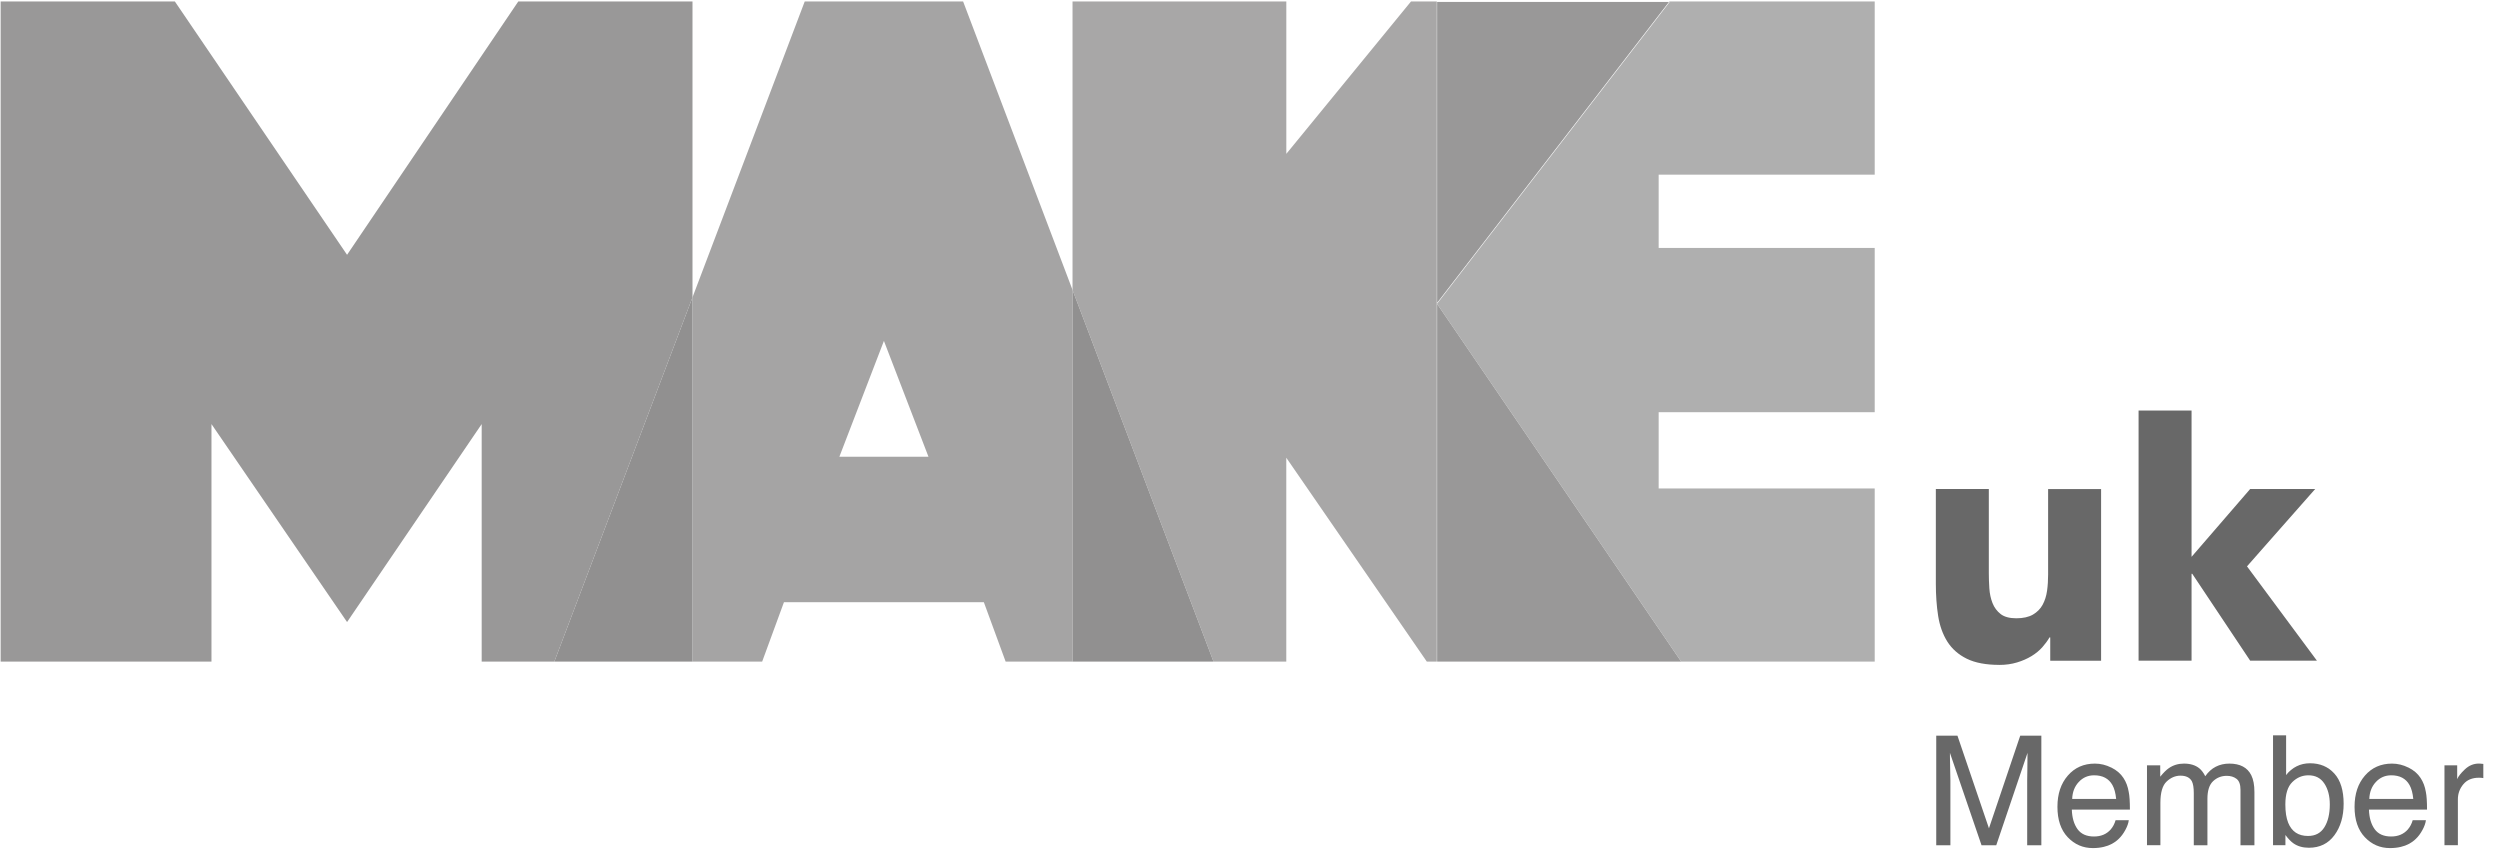 <?xml version="1.0" encoding="UTF-8"?><svg id="Layer_1" xmlns="http://www.w3.org/2000/svg" viewBox="0 0 764.41 265.04"><defs><style>.cls-1{fill:#919090;}.cls-2{fill:#686868;}.cls-3{fill:#999898;}.cls-4{fill:#a5a4a4;}.cls-5{fill:#afafaf;}.cls-6{fill:#a8a7a7;}</style></defs><path class="cls-4" d="m327.94,202.3h-20.45l-6.66-18.16h-61.13l-6.66,18.16h-21.3v-111.39L246.06.44h48.42l33.46,88.21v113.64Zm-57.67-98.06l-13.62,35.41h27.24s-13.62-35.41-13.62-35.41Z"/><path class="cls-6" d="m393.31,202.3h-65.37,43.11l-43.11-113.64V.44h65.37v46.6L431.44.44h78.98-71.1v92.28l-.02.03.02.03v109.52h-3.05l-42.97-62.34v62.34Z"/><path class="cls-3" d="m169.49,202.3h-22.21v-72.63l-41.16,60.53-41.46-60.53v72.63H.2V.44h53.26l52.66,77.47L158.48.44h53.26v90.47l-42.25,111.39h0Z"/><path class="cls-5" d="m573.22,202.3h-59.18.01l-74.73-109.52v-.06l.09-.12v.27L510.52.6h-.21l.12-.15h62.79v52.96h-66.06v22.39h66.06v50.24h-66.06v23.31h66.06v52.96Z"/><g><path class="cls-2" d="m592.02,224.95h6.5l9.63,28.32,9.56-28.32h6.46v33.5h-4.33v-19.77c0-.68.02-1.82.05-3.4s.05-3.28.05-5.08l-9.56,28.25h-4.5l-9.66-28.25v1.03c0,.82.02,2.07.07,3.75.05,1.68.07,2.92.07,3.71v19.77h-4.33v-33.5Z"/><path class="cls-2" d="m645.57,234.69c1.62.81,2.85,1.87,3.69,3.16.82,1.23,1.36,2.67,1.63,4.31.24,1.12.36,2.92.36,5.38h-17.76c.08,2.49.66,4.48,1.74,5.98,1.09,1.5,2.77,2.25,5.04,2.25,2.13,0,3.82-.71,5.09-2.13.71-.82,1.21-1.78,1.51-2.86h4.04c-.11.9-.46,1.9-1.06,3-.6,1.1-1.27,2-2.01,2.7-1.24,1.22-2.77,2.04-4.59,2.46-.98.24-2.09.37-3.33.37-3.02,0-5.58-1.11-7.68-3.32-2.1-2.21-3.15-5.31-3.15-9.29s1.06-7.11,3.17-9.55c2.12-2.45,4.88-3.67,8.29-3.67,1.72,0,3.39.41,5.01,1.22Zm1.47,9.59c-.17-1.78-.55-3.2-1.15-4.26-1.12-1.98-2.98-2.96-5.58-2.96-1.87,0-3.44.68-4.7,2.04-1.27,1.36-1.94,3.09-2.01,5.19h13.45Z"/><path class="cls-2" d="m656.46,234.02h4.06v3.47c.97-1.2,1.85-2.08,2.64-2.62,1.35-.93,2.89-1.39,4.61-1.39,1.95,0,3.51.48,4.7,1.44.67.55,1.28,1.35,1.82,2.42.91-1.31,1.98-2.28,3.22-2.91s2.61-.95,4.15-.95c3.28,0,5.52,1.19,6.7,3.56.64,1.28.96,3,.96,5.15v16.26h-4.26v-16.97c0-1.63-.41-2.74-1.22-3.35-.81-.61-1.8-.91-2.98-.91-1.61,0-3,.54-4.16,1.62-1.16,1.08-1.75,2.88-1.75,5.4v14.21h-4.17v-15.94c0-1.66-.2-2.87-.59-3.63-.62-1.14-1.79-1.71-3.49-1.71-1.55,0-2.96.6-4.23,1.8-1.27,1.2-1.9,3.37-1.9,6.52v12.95h-4.1v-24.42Z"/><path class="cls-2" d="m695.02,224.83h3.99v12.15c.9-1.17,1.98-2.06,3.23-2.68,1.25-.62,2.61-.92,4.08-.92,3.05,0,5.53,1.04,7.43,3.13,1.9,2.09,2.85,5.17,2.85,9.25,0,3.86-.94,7.07-2.82,9.62s-4.48,3.83-7.81,3.83c-1.86,0-3.43-.45-4.72-1.35-.76-.53-1.58-1.38-2.45-2.55v3.12h-3.79v-33.61Zm15.69,28.12c1.11-1.76,1.66-4.09,1.66-6.98,0-2.57-.55-4.7-1.66-6.38-1.11-1.69-2.73-2.53-4.88-2.53-1.88,0-3.52.69-4.93,2.08-1.41,1.38-2.12,3.66-2.12,6.84,0,2.3.29,4.16.87,5.59,1.08,2.69,3.1,4.04,6.06,4.04,2.23,0,3.89-.88,5-2.65Z"/><path class="cls-2" d="m736.42,234.69c1.62.81,2.85,1.87,3.69,3.16.82,1.23,1.36,2.67,1.63,4.31.24,1.12.36,2.92.36,5.38h-17.76c.08,2.49.66,4.48,1.74,5.98,1.09,1.5,2.77,2.25,5.04,2.25,2.13,0,3.82-.71,5.09-2.13.71-.82,1.21-1.78,1.51-2.86h4.04c-.11.9-.46,1.9-1.06,3-.6,1.1-1.27,2-2.01,2.7-1.24,1.22-2.77,2.04-4.59,2.46-.98.24-2.09.37-3.33.37-3.02,0-5.58-1.11-7.68-3.32-2.1-2.21-3.15-5.31-3.15-9.29s1.06-7.11,3.17-9.55c2.12-2.45,4.88-3.67,8.29-3.67,1.72,0,3.39.41,5.01,1.22Zm1.47,9.59c-.17-1.78-.55-3.2-1.15-4.26-1.12-1.98-2.98-2.96-5.58-2.96-1.87,0-3.44.68-4.7,2.04-1.27,1.36-1.94,3.09-2.01,5.19h13.45Z"/><path class="cls-2" d="m747.42,234.02h3.9v4.22c.32-.82,1.1-1.82,2.35-3,1.25-1.18,2.68-1.77,4.31-1.77.08,0,.21,0,.39.02.18.02.49.05.94.09v4.33c-.24-.04-.47-.08-.67-.09-.21-.01-.43-.02-.67-.02-2.07,0-3.66.67-4.77,2-1.11,1.33-1.67,2.86-1.67,4.59v14.05h-4.1v-24.42Z"/></g><path class="cls-3" d="m514.04,202.3h-74.62v-109.37l74.62,109.37Z"/><path class="cls-3" d="m439.42,92.6V.6h70.89l-70.89,92Z"/><path class="cls-1" d="m371.05,202.3h-43.11v-113.64l43.11,113.64Z"/><path class="cls-1" d="m211.74,202.3h-42.25l42.25-111.39v111.39Z"/><path class="cls-2" d="m611.35,203.3c-4.1,0-7.43-.63-9.99-1.89-2.55-1.26-4.53-3.01-5.94-5.24-1.4-2.23-2.34-4.86-2.81-7.88-.47-3.02-.7-6.3-.7-9.83v-28.94h16.2v25.7c0,1.51.05,3.08.16,4.7.11,1.62.43,3.12.97,4.48.54,1.37,1.37,2.48,2.48,3.35,1.11.86,2.72,1.3,4.8,1.3s3.78-.38,5.08-1.13c1.3-.76,2.29-1.76,2.97-3.02.68-1.26,1.13-2.68,1.35-4.27.22-1.58.32-3.24.32-4.97v-26.13h16.2v52.49h-15.55v-7.13h-.22c-.58,1.01-1.32,2.01-2.21,3.02-.9,1.01-2,1.91-3.29,2.7-1.3.79-2.77,1.44-4.43,1.94-1.66.5-3.46.76-5.4.76h0Z"/><polygon class="cls-2" points="708.43 202.01 688.02 202.01 670.31 175.44 670.1 175.44 670.1 202.01 653.9 202.01 653.9 125.53 670.1 125.53 670.1 170.26 688.02 149.52 707.9 149.52 687.05 173.17 708.43 202.01"/></svg>